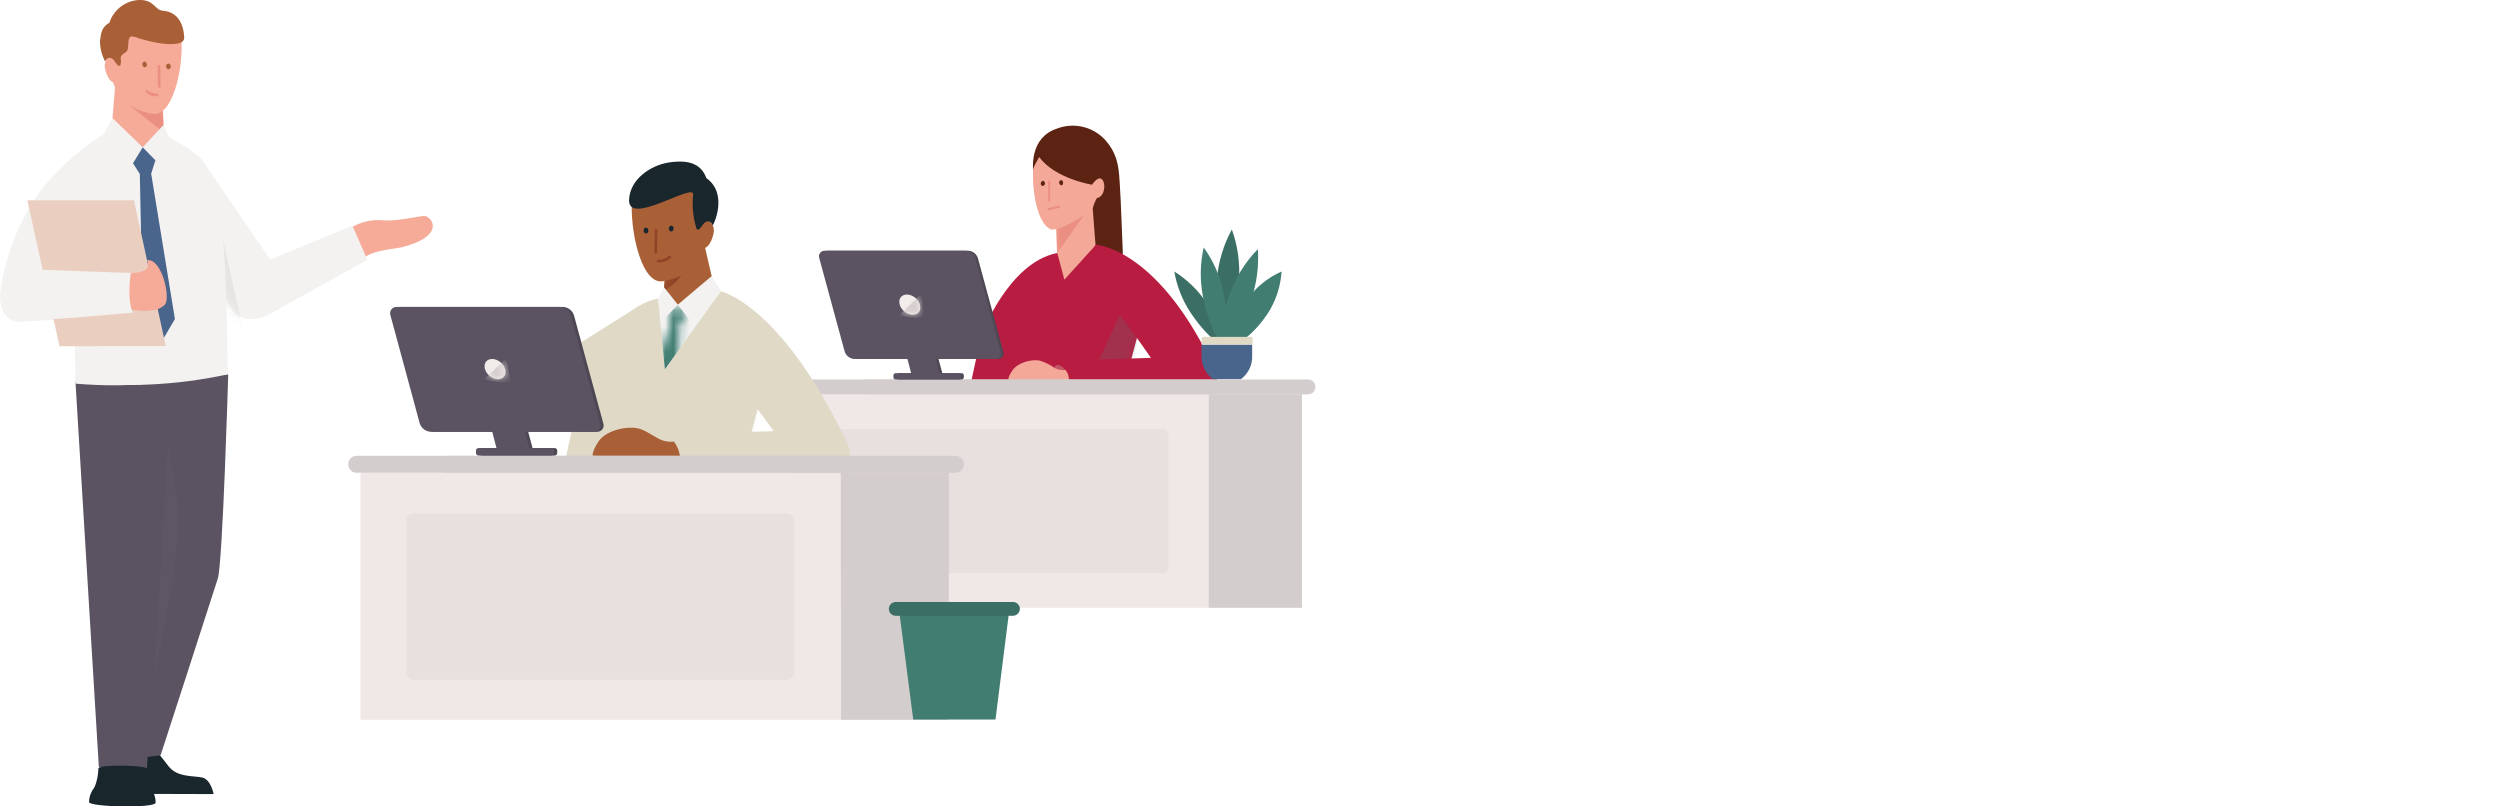 <svg width="310" height="100" viewBox="0 0 310 100" fill="none" xmlns="http://www.w3.org/2000/svg">
<path d="M130.938 27.381L131.14 32.94C131.14 32.94 130.899 34.998 131.986 34.998C133.275 34.998 135.939 32.983 135.896 31.935C135.857 30.483 135.819 24.836 135.819 24.836L130.938 27.381Z" fill="#F4A897"/>
<mask id="mask0_2148_83782" style="mask-type:luminance" maskUnits="userSpaceOnUse" x="130" y="24" width="6" height="11">
<path d="M130.936 27.381L131.138 32.94C131.138 32.94 130.897 34.998 131.984 34.998C133.273 34.998 135.937 32.983 135.894 31.935C135.855 30.483 135.817 24.836 135.817 24.836L130.936 27.381Z" fill="white"/>
</mask>
<g mask="url(#mask0_2148_83782)">
<path d="M130.979 27.457L131.055 31.411L135.09 25.727L130.979 27.457Z" fill="#EA8F81"/>
</g>
<path d="M130.293 28.424C131.423 28.872 137.266 25.322 137.752 23.308C139.002 18.508 137.266 17.459 134.164 16.455C131.063 15.45 128.48 17.001 128.158 20.124C127.835 23.75 128.682 27.78 130.293 28.424Z" fill="#F4A897"/>
<path d="M135.894 31.045L135.495 25.847C135.613 25.397 135.787 24.964 136.014 24.558C136.866 24.438 137.106 23.144 136.822 22.499C136.342 21.451 135.413 22.904 135.413 22.904C135.413 22.904 130.859 22.177 128.861 19.48C128.173 20.648 128.173 20.768 128.091 21.091C128.091 20.648 127.769 17.061 130.996 15.969C132.106 15.527 133.33 15.461 134.481 15.781C135.633 16.102 136.647 16.791 137.368 17.743C138.777 19.556 138.739 21.331 138.859 22.904C138.979 24.476 139.219 31.247 139.258 32.137C138.167 31.686 137.042 31.321 135.894 31.045Z" fill="#5C2312"/>
<path d="M130.091 25C130.059 24.999 130.03 24.986 130.007 24.963C129.985 24.941 129.972 24.911 129.971 24.88V22.526C129.972 22.494 129.985 22.464 130.007 22.441C130.029 22.418 130.059 22.404 130.091 22.401C130.123 22.404 130.153 22.418 130.175 22.441C130.197 22.464 130.21 22.494 130.211 22.526V24.864C130.255 24.902 130.211 24.984 130.091 24.984V25Z" fill="#EA8F81"/>
<path d="M129.056 22.783C129.05 22.704 129.07 22.624 129.115 22.558C129.16 22.491 129.225 22.442 129.302 22.418C129.422 22.418 129.542 22.543 129.58 22.701C129.586 22.78 129.565 22.859 129.522 22.925C129.478 22.991 129.414 23.041 129.34 23.067C129.302 23.068 129.265 23.061 129.23 23.047C129.195 23.033 129.164 23.012 129.137 22.986C129.111 22.959 129.09 22.928 129.076 22.893C129.062 22.858 129.055 22.821 129.056 22.783Z" fill="#5C2312"/>
<path d="M131.341 22.701C131.303 22.543 131.423 22.341 131.543 22.341C131.663 22.341 131.827 22.417 131.827 22.619C131.827 22.821 131.745 22.985 131.625 22.985C131.554 22.974 131.488 22.941 131.437 22.89C131.385 22.839 131.352 22.773 131.341 22.701Z" fill="#5C2312"/>
<path d="M129.889 25.967C129.883 25.951 129.88 25.934 129.881 25.918C129.882 25.901 129.887 25.884 129.894 25.869C129.902 25.855 129.913 25.841 129.926 25.831C129.939 25.82 129.954 25.813 129.97 25.808L131.303 25.486C131.379 25.486 131.461 25.486 131.461 25.607C131.468 25.622 131.471 25.639 131.471 25.656C131.47 25.673 131.466 25.69 131.458 25.705C131.45 25.72 131.439 25.734 131.425 25.744C131.412 25.754 131.396 25.761 131.379 25.765L130.052 26.087C129.97 26.087 129.889 26.049 129.889 25.967Z" fill="#EA8F81"/>
<path d="M116.144 37.052C114.378 35.911 112.241 35.492 110.175 35.883C110.137 36.205 109.493 36.205 111.59 36.811C112.638 37.095 111.912 39.634 115.013 40.519C115.499 40.601 116.548 38.788 116.144 37.052Z" fill="#EAF4F9"/>
<path d="M131.1 31.367L131.985 34.676L135.856 30.401L141.541 39.793L139.526 47.372H120.414L121.665 41.639C121.665 41.639 124.974 32.58 131.1 31.367Z" fill="#B81C41"/>
<mask id="mask1_2148_83782" style="mask-type:luminance" maskUnits="userSpaceOnUse" x="120" y="30" width="22" height="18">
<path d="M131.102 31.367L131.987 34.676L135.858 30.401L141.543 39.793L139.528 47.372H120.416L121.666 41.639C121.666 41.639 124.976 32.58 131.102 31.367Z" fill="white"/>
</mask>
<g mask="url(#mask1_2148_83782)">
<path opacity="0.2" d="M141.826 38.505L140.253 46.324L135.453 46.526L139.767 36.976L141.826 38.505Z" fill="#48877D"/>
</g>
<path d="M149.884 48.705L131.985 47.978C131.985 47.618 130.734 46.247 130.734 44.751L142.709 44.369C142.709 44.369 136.943 35.943 134.928 34.611C133.88 34.065 135.856 30.341 135.856 30.341C135.856 30.341 143.195 30.625 150.086 44.653C150.086 44.675 152.019 48.017 149.884 48.705Z" fill="#B81C41"/>
<g opacity="0.3">
<path d="M132.105 45.881C131.706 45.335 131.138 45.117 130.898 45.335C130.816 45.373 130.778 45.493 130.734 45.575C131.135 45.85 131.626 45.96 132.105 45.881Z" fill="#DFD9C5"/>
</g>
<path d="M132.189 45.963L132.107 45.881C131.632 45.928 131.153 45.829 130.736 45.597C130.179 45.214 129.568 44.915 128.923 44.712C127.831 44.51 126.193 44.996 125.576 45.881C124.959 46.766 125.03 47.093 125.03 47.093L132.533 47.295C132.596 46.823 132.473 46.345 132.189 45.963Z" fill="#F4A897"/>
<path d="M107.717 48.907H162.18C162.303 48.909 162.424 48.886 162.538 48.84C162.652 48.794 162.755 48.726 162.841 48.64C162.928 48.553 162.996 48.45 163.042 48.336C163.088 48.222 163.111 48.101 163.108 47.978C163.111 47.856 163.088 47.734 163.042 47.62C162.996 47.507 162.928 47.404 162.841 47.317C162.755 47.23 162.652 47.162 162.538 47.116C162.424 47.07 162.303 47.048 162.18 47.05H107.717C107.171 47.05 105.5 47.454 105.5 47.978C105.5 48.502 107.215 48.907 107.717 48.907Z" fill="#D4CDCD"/>
<path d="M161.449 48.885H149.84V75.368H161.449V48.885Z" fill="#D4CDCD"/>
<path d="M149.835 48.885H98.353V75.368H149.835V48.885Z" fill="#EFE8E6"/>
<path opacity="0.3" d="M104.13 71.076H144.079C144.293 71.076 144.498 70.992 144.649 70.841C144.8 70.691 144.886 70.487 144.888 70.273V54.023C144.886 53.809 144.8 53.605 144.649 53.455C144.498 53.305 144.293 53.22 144.079 53.22H104.13C103.917 53.22 103.712 53.305 103.561 53.455C103.409 53.605 103.324 53.809 103.322 54.023V70.273C103.324 70.487 103.409 70.691 103.561 70.841C103.712 70.992 103.917 71.076 104.13 71.076Z" fill="#D4CDCD"/>
<path d="M98.005 48.907H150.611C150.734 48.909 150.855 48.886 150.969 48.84C151.083 48.794 151.186 48.726 151.272 48.64C151.359 48.553 151.427 48.45 151.473 48.336C151.519 48.222 151.542 48.101 151.539 47.978C151.542 47.856 151.519 47.734 151.473 47.62C151.427 47.507 151.359 47.404 151.272 47.317C151.186 47.23 151.083 47.162 150.969 47.116C150.855 47.07 150.734 47.048 150.611 47.05H98.005C97.882 47.048 97.76 47.07 97.647 47.116C97.533 47.162 97.43 47.23 97.343 47.317C97.257 47.404 97.188 47.507 97.142 47.62C97.097 47.734 97.074 47.856 97.076 47.978C97.074 48.101 97.097 48.222 97.142 48.336C97.188 48.45 97.257 48.553 97.343 48.64C97.43 48.726 97.533 48.794 97.647 48.84C97.76 48.886 97.882 48.909 98.005 48.907Z" fill="#D4CDCD"/>
<path d="M116.908 46.487H113.403L112.393 42.78H115.904L116.908 46.487Z" fill="#4E4754"/>
<path d="M116.548 46.487H113.037L112.07 42.78H115.576L116.548 46.487Z" fill="#5B5361"/>
<path d="M111.427 47.05H119.23C119.267 47.051 119.304 47.045 119.339 47.032C119.373 47.018 119.405 46.998 119.432 46.972C119.458 46.946 119.479 46.914 119.493 46.88C119.507 46.845 119.514 46.808 119.514 46.771V46.553C119.514 46.515 119.507 46.478 119.493 46.444C119.479 46.409 119.458 46.378 119.432 46.352C119.405 46.326 119.373 46.306 119.339 46.292C119.304 46.279 119.267 46.273 119.23 46.274H111.427C111.389 46.273 111.353 46.28 111.318 46.294C111.284 46.307 111.253 46.328 111.226 46.354C111.2 46.38 111.179 46.411 111.164 46.445C111.15 46.479 111.143 46.516 111.143 46.553V46.798C111.149 46.868 111.183 46.933 111.235 46.98C111.288 47.026 111.356 47.051 111.427 47.05Z" fill="#4E4754"/>
<path d="M111.065 47.05H118.885C118.922 47.05 118.959 47.044 118.993 47.03C119.027 47.016 119.059 46.996 119.085 46.97C119.112 46.944 119.133 46.913 119.147 46.879C119.161 46.845 119.169 46.808 119.169 46.771V46.553C119.169 46.516 119.161 46.479 119.147 46.445C119.133 46.411 119.112 46.38 119.085 46.354C119.059 46.328 119.027 46.307 118.993 46.294C118.959 46.28 118.922 46.273 118.885 46.274H111.065C111.028 46.273 110.991 46.279 110.956 46.292C110.921 46.306 110.89 46.326 110.863 46.352C110.837 46.378 110.816 46.409 110.801 46.444C110.787 46.478 110.781 46.515 110.781 46.553V46.798C110.787 46.869 110.82 46.934 110.873 46.981C110.926 47.028 110.995 47.053 111.065 47.05Z" fill="#5B5361"/>
<path d="M123.762 44.511H106.228C105.962 44.492 105.708 44.393 105.5 44.227C105.291 44.062 105.138 43.837 105.059 43.583L101.914 32.017C101.877 31.913 101.865 31.802 101.879 31.692C101.893 31.582 101.934 31.478 101.997 31.387C102.06 31.296 102.144 31.222 102.241 31.17C102.339 31.118 102.448 31.09 102.558 31.089H120.092C120.358 31.108 120.611 31.207 120.82 31.372C121.028 31.538 121.182 31.763 121.261 32.017L124.406 43.583C124.454 43.686 124.474 43.8 124.464 43.914C124.454 44.028 124.414 44.137 124.349 44.231C124.284 44.325 124.196 44.4 124.093 44.449C123.99 44.498 123.875 44.519 123.762 44.511Z" fill="#4E4754"/>
<path d="M123.439 44.511H105.906C105.64 44.492 105.386 44.393 105.178 44.227C104.969 44.062 104.816 43.837 104.737 43.583L101.592 32.017C101.554 31.913 101.542 31.802 101.557 31.692C101.571 31.582 101.612 31.478 101.675 31.387C101.738 31.296 101.821 31.222 101.919 31.17C102.017 31.118 102.126 31.09 102.236 31.089H119.775C120.041 31.108 120.295 31.207 120.503 31.372C120.712 31.538 120.865 31.763 120.944 32.017L124.089 43.583C124.129 43.687 124.143 43.8 124.13 43.911C124.116 44.022 124.076 44.128 124.011 44.22C123.947 44.312 123.861 44.386 123.762 44.437C123.662 44.487 123.551 44.513 123.439 44.511Z" fill="#5B5361"/>
<path d="M145.613 33.666C147.159 34.636 148.49 35.913 149.523 37.417C151.134 39.836 152.018 42.135 151.494 42.457C150.97 42.78 149.201 41.125 147.585 38.706C146.594 37.176 145.923 35.462 145.613 33.666Z" fill="#3B6E64"/>
<path d="M153.63 34.796C153.346 38.22 152.538 40.961 151.773 40.885C151.009 40.808 150.648 37.98 150.9 34.54C151.096 32.405 151.726 30.334 152.751 28.451C153.484 30.482 153.783 32.643 153.63 34.796Z" fill="#3B6E64"/>
<path d="M151.697 36.205C152.341 39.394 152.303 42.092 151.576 42.255C150.85 42.419 149.807 39.918 149.157 36.724C148.775 34.725 148.81 32.669 149.261 30.685C150.447 32.336 151.276 34.216 151.697 36.205Z" fill="#417D71"/>
<path d="M157.18 38.908C155.542 41.327 153.592 42.856 152.91 42.376C152.227 41.895 152.991 39.552 154.641 37.133C155.733 35.618 157.208 34.422 158.916 33.666C158.796 35.533 158.198 37.338 157.18 38.908Z" fill="#417D71"/>
<path d="M155.126 37.215C153.958 40.443 152.423 42.856 151.697 42.616C150.971 42.376 151.375 39.514 152.544 36.287C153.304 34.271 154.471 32.433 155.973 30.887C156.121 33.032 155.833 35.185 155.126 37.215Z" fill="#417D71"/>
<path d="M148.998 44.068C148.97 44.637 149.084 45.205 149.33 45.718C149.576 46.233 149.946 46.677 150.407 47.011H153.875C154.333 46.675 154.7 46.23 154.943 45.716C155.186 45.202 155.298 44.636 155.267 44.068V42.73H148.998V44.068Z" fill="#49658C"/>
<path d="M155.127 41.769H149.202C149.175 41.768 149.148 41.772 149.123 41.782C149.098 41.791 149.075 41.806 149.056 41.825C149.037 41.844 149.022 41.867 149.012 41.892C149.003 41.917 148.999 41.944 149 41.971V42.73H155.329V41.966C155.324 41.915 155.301 41.867 155.264 41.831C155.227 41.795 155.178 41.773 155.127 41.769Z" fill="#DFD9C6"/>
<path d="M43.416 28.304C44.687 27.492 46.201 27.15 47.697 27.337C49.592 27.419 52.251 26.693 52.737 26.791C53.785 27.075 55.074 29.412 49.63 30.701C47.992 30.947 45.644 31.247 45.158 32.072L43.416 28.304Z" fill="#F6AA98"/>
<path d="M43.7 27.987L45.557 32.219L33.139 39.11C33.139 39.11 30.316 40.361 29.11 38.706C27.903 37.052 24.594 32.459 24.594 32.459L24.954 19.676L33.5 32.175L43.7 27.987Z" fill="#F3F2F1"/>
<mask id="mask2_2148_83782" style="mask-type:luminance" maskUnits="userSpaceOnUse" x="24" y="19" width="22" height="21">
<path d="M43.7 27.987L45.557 32.219L33.139 39.11C33.139 39.11 30.316 40.361 29.11 38.706C27.903 37.052 24.594 32.459 24.594 32.459L24.954 19.676L33.5 32.175L43.7 27.987Z" fill="white"/>
</mask>
<g mask="url(#mask2_2148_83782)">
<path d="M26.77 25.645L30.035 40.481L26.65 41.043L24.875 21.293" fill="#E6E5E4"/>
</g>
<path d="M12.334 98.427L26.488 98.466C26.488 98.466 26.166 96.653 25.074 96.413C23.982 96.172 22.01 96.413 20.924 95.042C19.837 93.671 19.673 93.305 19.067 93.147C18.461 92.989 17.374 94.152 15.6 93.994C13.825 93.835 13.383 93.448 13.383 93.448C13.383 93.448 12.203 97.04 12.334 98.427Z" fill="#19262B"/>
<path d="M9.354 47.295L12.258 95.146L18.221 95.304L21.126 46.93L9.354 47.295Z" fill="#5B5361"/>
<path d="M16.572 47.492L16.933 94.015L19.914 93.655C19.914 93.655 26.407 73.659 27.013 71.72C27.619 69.782 28.301 46.405 28.301 46.405L16.572 47.492Z" fill="#5B5361"/>
<path d="M11.045 99.46C11.045 97.603 12.902 96.112 15.2 96.112C17.499 96.112 19.301 97.647 19.301 99.52C19.301 100.262 11.045 100.066 11.045 99.46Z" fill="#19262B"/>
<path d="M18.209 95.304C18.209 95.752 18.291 97.079 18.613 97.565C19.159 98.291 16.276 97.723 15.184 97.723C14.092 97.723 11.274 98.411 11.717 97.647C12.017 96.901 12.181 96.108 12.203 95.304C12.203 94.742 18.209 94.906 18.209 95.304Z" fill="#19262B"/>
<path opacity="0.3" d="M20.841 55.033L19.148 83.613C19.148 83.613 22.736 68.012 22.032 62.732C21.365 57.534 20.841 55.033 20.841 55.033Z" fill="#655F6D"/>
<path d="M5.847 22.663C7.869 20.29 10.249 18.248 12.902 16.613C12.902 16.613 18.947 15.886 21.044 17.061C26.002 19.84 25.718 19.84 27.291 26.933C28.099 30.602 28.219 44.631 28.219 44.631L28.301 46.405C24.982 47.129 21.605 47.561 18.21 47.694H18.09C17.604 47.738 17.123 47.738 16.599 47.738H16.435C15.889 47.738 15.387 47.738 14.863 47.776H13.345C12.941 47.776 12.537 47.738 12.133 47.738H12.056C11.166 47.694 10.281 47.656 9.353 47.574C9.353 47.656 9.151 29.15 8.949 28.751C8.949 28.506 8.021 31.127 7.174 34.272L11.734 34.234L12.826 39.23C12.826 39.23 5.181 39.716 2.544 39.918C0.775 40.038 -0.072 38.22 0.005 36.642C0.081 34.998 1.332 27.9 5.847 22.663Z" fill="#F3F2F1"/>
<path d="M20.114 11.453L14.31 10.164C14.31 10.164 13.906 15.122 13.829 16.214C13.748 17.099 17.739 18.229 17.739 18.229C17.739 18.229 20.437 18.267 20.317 16.291L20.114 11.453Z" fill="#F6AA98"/>
<path d="M16.004 13.025L20.279 16.411L20.116 11.453L16.004 13.025Z" fill="#EA8F81"/>
<path d="M18.948 14.117C14.274 13.348 13.668 9.842 13.488 7.183C13.368 5.545 13.728 1.859 17.195 1.722C20.663 1.586 22.438 2.126 22.519 5.19C22.656 9.116 21.247 14.516 18.948 14.117Z" fill="#F6AA98"/>
<path d="M14.31 10.246C13.584 10.328 13.142 9.116 13.022 8.509C12.96 8.235 12.979 7.948 13.076 7.684C13.173 7.42 13.343 7.189 13.568 7.019C14.256 6.473 14.78 7.663 14.66 8.591C14.54 9.52 14.933 10.202 14.31 10.246Z" fill="#F6AA98"/>
<path d="M19.793 10.89C19.875 10.89 19.913 10.808 19.913 10.726L19.875 8.187C19.868 8.15 19.848 8.116 19.819 8.091C19.789 8.067 19.752 8.053 19.714 8.053C19.675 8.053 19.639 8.067 19.609 8.091C19.58 8.116 19.56 8.15 19.553 8.187L19.591 10.726C19.635 10.808 19.673 10.89 19.793 10.89Z" fill="#EA8F81"/>
<path d="M21.164 8.329C21.189 8.243 21.182 8.151 21.145 8.069C21.108 7.987 21.043 7.921 20.962 7.882C20.882 7.869 20.8 7.887 20.733 7.932C20.666 7.978 20.619 8.048 20.602 8.127C20.578 8.213 20.585 8.304 20.622 8.385C20.659 8.466 20.723 8.532 20.804 8.57C21.006 8.635 21.126 8.51 21.164 8.329Z" fill="#AA6037"/>
<path d="M18.209 8.029C18.213 7.946 18.193 7.863 18.15 7.791C18.107 7.719 18.044 7.661 17.969 7.625C17.805 7.625 17.685 7.745 17.647 7.947C17.643 8.031 17.664 8.114 17.706 8.185C17.749 8.257 17.812 8.315 17.887 8.351C17.931 8.355 17.974 8.35 18.015 8.335C18.056 8.321 18.094 8.297 18.124 8.266C18.155 8.235 18.179 8.198 18.194 8.157C18.208 8.116 18.214 8.072 18.209 8.029Z" fill="#AA6037"/>
<path d="M14.934 8.067C14.693 8.471 14.251 7.587 14.049 7.385C13.645 7.019 13.285 7.139 13.039 7.625C12.629 6.854 12.408 5.997 12.395 5.124C12.515 4.278 12.515 3.393 13.563 2.825C13.809 2.056 14.278 1.377 14.911 0.875C15.544 0.373 16.312 0.071 17.118 0.007C19.171 -0.113 19.133 1.258 20.219 1.334C21.432 1.416 22.72 2.224 22.84 4.643C22.922 5.85 20.11 5.408 19.564 5.326C18.801 5.188 18.046 5.006 17.303 4.78C16.97 4.631 16.614 4.539 16.25 4.507C15.884 4.627 15.922 5.397 15.884 5.719C15.846 6.265 15.802 6.363 15.338 6.642C14.655 7.09 15.179 7.412 14.934 7.974C14.999 8.029 14.999 8.029 14.934 8.067Z" fill="#AA6037"/>
<path d="M18.263 11.174C18.512 11.393 18.82 11.533 19.148 11.578C19.268 11.578 19.388 11.616 19.514 11.616C19.535 11.615 19.556 11.618 19.576 11.625C19.596 11.632 19.614 11.644 19.629 11.659C19.644 11.674 19.656 11.692 19.663 11.712C19.671 11.732 19.674 11.754 19.672 11.775C19.675 11.796 19.672 11.818 19.665 11.839C19.658 11.86 19.647 11.878 19.632 11.894C19.616 11.91 19.598 11.922 19.578 11.93C19.557 11.937 19.535 11.94 19.514 11.938H19.186C18.898 11.92 18.62 11.821 18.383 11.655L18.34 11.605C18.25 11.55 18.169 11.482 18.099 11.403C18.081 11.393 18.066 11.379 18.055 11.361C18.045 11.343 18.039 11.323 18.039 11.302C18.039 11.282 18.045 11.261 18.055 11.243C18.066 11.226 18.081 11.211 18.099 11.201C18.099 11.13 18.209 11.13 18.263 11.174Z" fill="#EA8F81"/>
<path d="M15.276 20.528L17.695 18.267L13.95 14.642L12.857 16.613L15.276 20.528Z" fill="#F3F2F1"/>
<path d="M19.59 20.244L17.695 18.267L20.278 15.488L21.004 17.06L19.59 20.244Z" fill="#F3F2F1"/>
<path d="M17.697 18.268L19.27 19.878L18.745 21.533L21.689 39.553L20.28 41.972L17.697 39.192L17.337 21.571L16.49 20.244L17.697 18.268Z" fill="#49658C"/>
<path d="M3.389 24.836H16.609L20.556 42.9L7.375 42.938L3.389 24.836Z" fill="#EACFC0"/>
<path d="M15.724 38.264C16.488 38.46 17.273 38.555 18.061 38.548C18.99 38.466 19.552 38.548 20.399 37.822C21.245 37.095 20.076 32.017 18.264 32.257L18.384 32.863C18.302 33.306 18.061 33.83 16.003 33.868C15.277 35.2 15.724 38.264 15.724 38.264Z" fill="#F6AA98"/>
<path d="M5.102 33.447L16.225 33.852C16.225 33.852 15.679 36.997 16.466 38.766C7.117 39.612 5.627 39.612 5.627 39.612C5.627 39.612 -0.08 33.142 5.102 33.447Z" fill="#F3F2F1"/>
<path d="M113.912 38.735C114.307 38.283 114.138 37.489 113.534 36.961C112.93 36.433 112.12 36.371 111.725 36.822C111.33 37.274 111.499 38.068 112.103 38.596C112.707 39.125 113.517 39.187 113.912 38.735Z" fill="#F2EDEB"/>
<mask id="mask3_2148_83782" style="mask-type:luminance" maskUnits="userSpaceOnUse" x="111" y="36" width="4" height="4">
<path d="M113.91 38.735C114.305 38.283 114.136 37.489 113.532 36.961C112.928 36.433 112.118 36.371 111.723 36.822C111.328 37.274 111.497 38.068 112.101 38.596C112.705 39.125 113.515 39.187 113.91 38.735Z" fill="white"/>
</mask>
<g mask="url(#mask3_2148_83782)">
<path d="M111.463 39.11L114.21 36.451L114.81 39.717L111.463 39.11Z" fill="#D4CDCD"/>
</g>
<path d="M66.115 46.203L79.095 38.023L78.369 44.674L69.703 50.277L66.115 46.203Z" fill="#DFD9C6"/>
<path d="M88.487 35.201C88.487 35.201 87.886 32.782 87.439 30.723C87.078 29.085 84.621 30.603 84.621 30.603L82.48 34.032L81.678 43.342L88.487 35.201Z" fill="#AA6037"/>
<mask id="mask4_2148_83782" style="mask-type:luminance" maskUnits="userSpaceOnUse" x="81" y="29" width="8" height="15">
<path d="M88.489 35.201C88.489 35.201 87.888 32.782 87.441 30.723C87.08 29.085 84.623 30.603 84.623 30.603L82.482 34.032L81.68 43.342L88.489 35.201Z" fill="white"/>
</mask>
<g mask="url(#mask4_2148_83782)">
<path d="M85.868 31.264C85.868 31.264 83.329 34.371 82.444 34.54C82.406 34.42 82.324 35.992 82.324 35.992C82.324 35.992 84.7 35.201 85.868 31.264Z" fill="#924326"/>
</g>
<path d="M65.225 44.953C63.176 43.625 60.695 43.134 58.295 43.582C58.252 43.986 57.487 43.986 59.933 44.675C61.146 44.997 60.299 47.951 63.887 48.988C64.46 49.026 65.716 46.93 65.225 44.953Z" fill="#EAF4F9"/>
<path d="M81.595 37.013C82.442 38.651 82.884 39.672 82.884 39.672L83.894 38.034L88.104 36.571L94.657 48.038L92.32 56.829H70.144L71.597 50.217C71.635 50.195 74.54 38.422 81.595 37.013Z" fill="#DFD9C6"/>
<mask id="mask5_2148_83782" style="mask-type:luminance" maskUnits="userSpaceOnUse" x="70" y="36" width="25" height="21">
<path d="M81.593 37.013C82.44 38.651 82.882 39.672 82.882 39.672L83.892 38.034L88.102 36.571L94.655 48.038L92.318 56.829H70.143L71.595 50.217C71.633 50.195 74.538 38.422 81.593 37.013Z" fill="white"/>
</mask>
<g mask="url(#mask5_2148_83782)">
<path opacity="0.3" d="M94.934 46.569L93.121 55.639L87.557 55.879L92.558 44.833L94.934 46.569Z" fill="#DFD9C5"/>
</g>
<path d="M104.251 58.38L83.529 57.572C83.529 57.168 82.12 55.557 82.076 53.865L95.946 53.461C95.946 53.461 88.301 42.9 85.948 41.365C84.741 40.721 86.636 37.254 89.377 36.129C89.377 36.129 96.475 37.576 104.492 53.783C104.535 53.745 106.709 57.616 104.251 58.38Z" fill="#DFD9C6"/>
<g opacity="0.3">
<path d="M83.57 54.744C82.964 54.017 82.2 53.652 81.796 53.941C81.684 54.03 81.611 54.16 81.594 54.301C82.183 54.67 82.88 54.827 83.57 54.744Z" fill="#DFD9C5"/>
</g>
<path d="M83.649 54.875C83.611 54.831 83.572 54.793 83.572 54.749C82.887 54.843 82.191 54.703 81.596 54.35C80.706 53.903 79.903 53.258 79.013 53.1C77.44 52.816 75.065 53.46 74.218 54.738C73.372 56.016 73.492 56.513 73.492 56.513L84.337 56.835C84.298 56.129 84.059 55.45 83.649 54.875Z" fill="#AA6037"/>
<path d="M82.157 34.878C87.159 34.07 87.76 30.319 87.962 27.539C88.082 25.726 87.722 21.817 84.014 21.735C80.306 21.653 78.45 22.177 78.33 25.442C78.275 29.554 79.738 35.239 82.157 34.878Z" fill="#AA6037"/>
<path d="M87.117 30.767C87.887 30.887 88.368 29.554 88.488 28.91C88.549 28.618 88.525 28.314 88.418 28.035C88.312 27.757 88.127 27.514 87.887 27.337C87.117 26.791 86.593 28.025 86.757 28.976C86.92 29.926 86.467 30.685 87.117 30.767Z" fill="#AA6037"/>
<path d="M81.272 31.411C81.191 31.411 81.152 31.329 81.152 31.247L81.191 28.588C81.186 28.564 81.187 28.54 81.193 28.516C81.199 28.493 81.21 28.472 81.226 28.453C81.241 28.435 81.26 28.42 81.282 28.41C81.304 28.399 81.328 28.394 81.352 28.394C81.376 28.394 81.399 28.399 81.421 28.41C81.443 28.42 81.462 28.435 81.478 28.453C81.493 28.472 81.504 28.493 81.51 28.516C81.516 28.54 81.517 28.564 81.513 28.588L81.475 31.263C81.475 31.383 81.393 31.427 81.272 31.427V31.411Z" fill="#924326"/>
<path d="M79.82 28.669C79.793 28.584 79.798 28.491 79.835 28.409C79.873 28.327 79.939 28.262 80.022 28.227C80.064 28.219 80.108 28.221 80.15 28.231C80.191 28.241 80.231 28.26 80.265 28.286C80.299 28.312 80.327 28.345 80.347 28.383C80.367 28.421 80.379 28.463 80.383 28.506C80.412 28.591 80.407 28.685 80.369 28.767C80.332 28.849 80.264 28.914 80.18 28.948C80.138 28.956 80.095 28.955 80.053 28.945C80.011 28.934 79.972 28.916 79.938 28.889C79.904 28.863 79.876 28.83 79.856 28.792C79.835 28.754 79.823 28.712 79.82 28.669Z" fill="#19262B"/>
<path d="M82.924 28.386C82.924 28.183 83.049 27.982 83.208 27.982C83.25 27.981 83.293 27.989 83.332 28.005C83.371 28.02 83.407 28.044 83.437 28.074C83.467 28.104 83.491 28.14 83.507 28.18C83.523 28.219 83.531 28.261 83.53 28.304C83.53 28.506 83.41 28.708 83.251 28.708C83.093 28.708 82.968 28.588 82.924 28.386Z" fill="#19262B"/>
<path d="M86.388 28.386C86.634 28.79 87.114 27.84 87.316 27.66C87.759 27.299 88.163 27.381 88.365 27.943C88.409 28.064 90.38 24.072 87.6 22.095C87.158 20.97 86.23 19.6 82.844 20.162C80.704 20.523 78.126 22.177 78.006 24.76C77.843 28.184 86.197 22.499 85.946 24.154C85.799 25.55 85.937 26.962 86.35 28.304C86.372 28.326 86.385 28.355 86.388 28.386Z" fill="#19262B"/>
<path d="M82.922 31.733C82.658 31.958 82.34 32.111 81.999 32.175C81.879 32.175 81.754 32.214 81.596 32.214C81.574 32.214 81.553 32.218 81.533 32.226C81.513 32.234 81.495 32.246 81.48 32.262C81.464 32.277 81.452 32.295 81.444 32.315C81.436 32.335 81.432 32.356 81.432 32.377C81.432 32.399 81.436 32.42 81.444 32.44C81.452 32.46 81.464 32.478 81.48 32.493C81.495 32.509 81.513 32.521 81.533 32.529C81.553 32.537 81.574 32.541 81.596 32.541H81.918C82.231 32.519 82.534 32.422 82.802 32.257C82.846 32.257 82.846 32.214 82.884 32.214C82.922 32.214 83.048 32.094 83.168 32.017C83.288 31.941 83.25 31.853 83.168 31.771C83.138 31.737 83.097 31.714 83.052 31.707C83.007 31.7 82.961 31.709 82.922 31.733Z" fill="#924326"/>
<path d="M82.44 45.799L81.594 37.013L84.051 37.778L89.413 36.085L82.44 45.799Z" fill="#F3F2F1"/>
<mask id="mask6_2148_83782" style="mask-type:luminance" maskUnits="userSpaceOnUse" x="78" y="37" width="8" height="20">
<path d="M83.206 40.038L82.922 38.946L84.052 37.778L85.063 39.11L84.255 40.159L83.648 54.869L80.061 56.322L78.488 53.985L83.206 40.038Z" fill="white"/>
</mask>
<g mask="url(#mask6_2148_83782)">
<path d="M82.439 45.8L81.871 37.096L84.334 38.024L89.254 36.331L82.439 45.8Z" fill="#E6F2F6"/>
</g>
<mask id="mask7_2148_83782" style="mask-type:luminance" maskUnits="userSpaceOnUse" x="78" y="37" width="8" height="20">
<path d="M83.206 40.038L82.922 38.946L84.052 37.778L85.063 39.11L84.255 40.159L83.648 54.869L80.061 56.322L78.488 53.985L83.206 40.038Z" fill="white"/>
</mask>
<g mask="url(#mask7_2148_83782)">
<path d="M82.44 45.799L81.594 37.013L84.051 37.778L89.413 36.085L82.44 45.799Z" fill="#417D71"/>
</g>
<path d="M85.864 40.158L84.051 37.778L88.244 34.234L89.413 36.085L85.864 40.158Z" fill="#F3F2F1"/>
<path d="M82.08 39.836L84.051 37.778L82.358 35.643L81.594 37.013L82.08 39.836Z" fill="#F3F2F1"/>
<path d="M55.473 58.62H118.482C118.62 58.622 118.757 58.596 118.885 58.544C119.013 58.491 119.129 58.414 119.227 58.316C119.324 58.219 119.402 58.103 119.454 57.975C119.506 57.847 119.532 57.71 119.531 57.572C119.531 57.434 119.505 57.297 119.452 57.17C119.4 57.042 119.323 56.926 119.225 56.829C119.128 56.731 119.012 56.654 118.884 56.602C118.757 56.549 118.62 56.523 118.482 56.523H55.473C54.867 56.523 52.891 57.009 52.891 57.572C52.891 58.14 54.867 58.62 55.473 58.62Z" fill="#D4CDCD"/>
<path d="M117.656 58.621H104.234V89.26H117.656V58.621Z" fill="#D4CDCD"/>
<path d="M104.244 58.621H44.703V89.26H104.244V58.621Z" fill="#EFE8E6"/>
<path opacity="0.3" d="M51.318 84.301H97.557C97.68 84.303 97.801 84.281 97.915 84.235C98.029 84.189 98.132 84.121 98.218 84.034C98.305 83.948 98.373 83.844 98.419 83.731C98.465 83.617 98.488 83.495 98.485 83.373V64.572C98.487 64.45 98.464 64.329 98.418 64.216C98.371 64.103 98.303 64.001 98.216 63.915C98.13 63.828 98.027 63.761 97.914 63.715C97.8 63.67 97.679 63.647 97.557 63.65H51.318C51.196 63.647 51.075 63.67 50.962 63.715C50.849 63.761 50.746 63.829 50.66 63.915C50.574 64.001 50.506 64.104 50.46 64.217C50.415 64.33 50.392 64.451 50.395 64.572V83.4C50.411 83.638 50.514 83.861 50.684 84.027C50.854 84.193 51.08 84.291 51.318 84.301Z" fill="#D4CDCD"/>
<path d="M44.222 58.62H105.096C105.234 58.622 105.371 58.596 105.499 58.544C105.627 58.491 105.743 58.414 105.841 58.316C105.938 58.219 106.015 58.103 106.068 57.975C106.12 57.847 106.146 57.71 106.144 57.572C106.145 57.434 106.119 57.297 106.066 57.17C106.014 57.042 105.936 56.926 105.839 56.829C105.741 56.731 105.626 56.654 105.498 56.602C105.371 56.549 105.234 56.523 105.096 56.523H44.222C44.084 56.523 43.948 56.549 43.82 56.602C43.693 56.654 43.577 56.731 43.479 56.829C43.382 56.926 43.305 57.042 43.252 57.17C43.2 57.297 43.173 57.434 43.174 57.572C43.172 57.71 43.199 57.847 43.251 57.975C43.303 58.103 43.38 58.219 43.478 58.316C43.575 58.414 43.691 58.491 43.819 58.544C43.947 58.596 44.084 58.622 44.222 58.62Z" fill="#D4CDCD"/>
<path d="M123.44 89.221H113.24L111.465 75.51H125.171L123.44 89.221Z" fill="#417D71"/>
<path d="M66.114 55.841H62.041L60.916 51.527H64.946L66.114 55.841Z" fill="#4E4754"/>
<path d="M65.71 55.841H61.637L60.512 51.527H64.542L65.71 55.841Z" fill="#5B5361"/>
<path d="M59.742 56.486H68.774C68.816 56.486 68.859 56.478 68.898 56.462C68.937 56.447 68.973 56.423 69.003 56.393C69.033 56.363 69.057 56.327 69.073 56.288C69.089 56.248 69.097 56.206 69.096 56.163V55.879C69.097 55.837 69.089 55.795 69.073 55.755C69.057 55.716 69.033 55.68 69.003 55.65C68.973 55.62 68.937 55.596 68.898 55.58C68.859 55.564 68.816 55.556 68.774 55.557H59.742C59.7 55.556 59.657 55.564 59.618 55.58C59.579 55.596 59.543 55.62 59.513 55.65C59.483 55.68 59.459 55.716 59.443 55.755C59.427 55.795 59.419 55.837 59.42 55.879V56.163C59.419 56.206 59.427 56.248 59.443 56.288C59.459 56.327 59.483 56.363 59.513 56.393C59.543 56.423 59.579 56.447 59.618 56.462C59.657 56.478 59.7 56.486 59.742 56.486Z" fill="#4E4754"/>
<path d="M59.342 56.486H68.368C68.41 56.486 68.453 56.478 68.492 56.462C68.531 56.447 68.567 56.423 68.597 56.393C68.627 56.363 68.651 56.327 68.667 56.288C68.683 56.248 68.691 56.206 68.69 56.163V55.879C68.691 55.837 68.683 55.795 68.667 55.755C68.651 55.716 68.627 55.68 68.597 55.65C68.567 55.62 68.531 55.596 68.492 55.58C68.453 55.564 68.41 55.556 68.368 55.557H59.342C59.299 55.556 59.257 55.564 59.218 55.58C59.178 55.596 59.142 55.62 59.112 55.65C59.082 55.68 59.059 55.716 59.043 55.755C59.027 55.795 59.019 55.837 59.02 55.879V56.163C59.019 56.206 59.027 56.248 59.043 56.288C59.059 56.327 59.082 56.363 59.112 56.393C59.142 56.423 59.178 56.447 59.218 56.462C59.257 56.478 59.299 56.486 59.342 56.486Z" fill="#5B5361"/>
<path d="M74.054 53.542H53.779C53.478 53.52 53.19 53.409 52.952 53.222C52.715 53.035 52.539 52.782 52.447 52.494L48.821 39.11C48.777 38.99 48.763 38.86 48.781 38.733C48.799 38.606 48.848 38.486 48.923 38.382C48.999 38.278 49.099 38.195 49.214 38.139C49.33 38.083 49.457 38.056 49.585 38.062H69.866C70.163 38.087 70.447 38.2 70.68 38.387C70.914 38.573 71.086 38.825 71.176 39.11L74.808 52.494C74.85 52.613 74.862 52.741 74.845 52.867C74.827 52.992 74.779 53.112 74.705 53.215C74.631 53.318 74.533 53.401 74.419 53.458C74.306 53.515 74.181 53.544 74.054 53.542Z" fill="#4E4754"/>
<path d="M73.652 53.542H53.377C53.076 53.52 52.788 53.408 52.551 53.221C52.313 53.035 52.137 52.781 52.044 52.494L48.419 39.11C48.374 38.99 48.361 38.86 48.379 38.733C48.397 38.606 48.445 38.486 48.521 38.382C48.597 38.278 48.697 38.195 48.812 38.139C48.928 38.083 49.055 38.056 49.183 38.062H69.463C69.764 38.084 70.051 38.195 70.288 38.382C70.524 38.569 70.699 38.823 70.79 39.11L74.421 52.494C74.464 52.615 74.477 52.744 74.458 52.871C74.439 52.998 74.39 53.118 74.314 53.222C74.238 53.325 74.138 53.408 74.023 53.464C73.907 53.52 73.78 53.547 73.652 53.542Z" fill="#5B5361"/>
<path d="M62.484 46.726C62.879 46.275 62.71 45.48 62.106 44.952C61.502 44.424 60.693 44.362 60.297 44.813C59.902 45.265 60.072 46.059 60.675 46.588C61.279 47.116 62.089 47.178 62.484 46.726Z" fill="#F2EDEB"/>
<mask id="mask8_2148_83782" style="mask-type:luminance" maskUnits="userSpaceOnUse" x="60" y="44" width="3" height="4">
<path d="M62.482 46.726C62.877 46.275 62.708 45.48 62.104 44.952C61.501 44.424 60.691 44.362 60.296 44.813C59.9 45.265 60.069 46.059 60.673 46.588C61.277 47.116 62.087 47.178 62.482 46.726Z" fill="white"/>
</mask>
<g mask="url(#mask8_2148_83782)">
<path d="M60.027 47.05L62.769 44.429L63.375 47.694L60.027 47.05Z" fill="#D4CDCD"/>
</g>
<path d="M125.618 76.356H111.065C110.953 76.356 110.841 76.334 110.738 76.29C110.634 76.247 110.54 76.183 110.461 76.103C110.382 76.022 110.32 75.927 110.279 75.822C110.237 75.718 110.217 75.606 110.219 75.493C110.22 75.269 110.31 75.055 110.468 74.897C110.627 74.738 110.841 74.648 111.065 74.647H125.618C125.842 74.648 126.056 74.738 126.214 74.897C126.373 75.055 126.462 75.269 126.464 75.493C126.46 75.718 126.37 75.933 126.212 76.093C126.055 76.254 125.842 76.348 125.618 76.356Z" fill="#3B6E64"/>
</svg>
